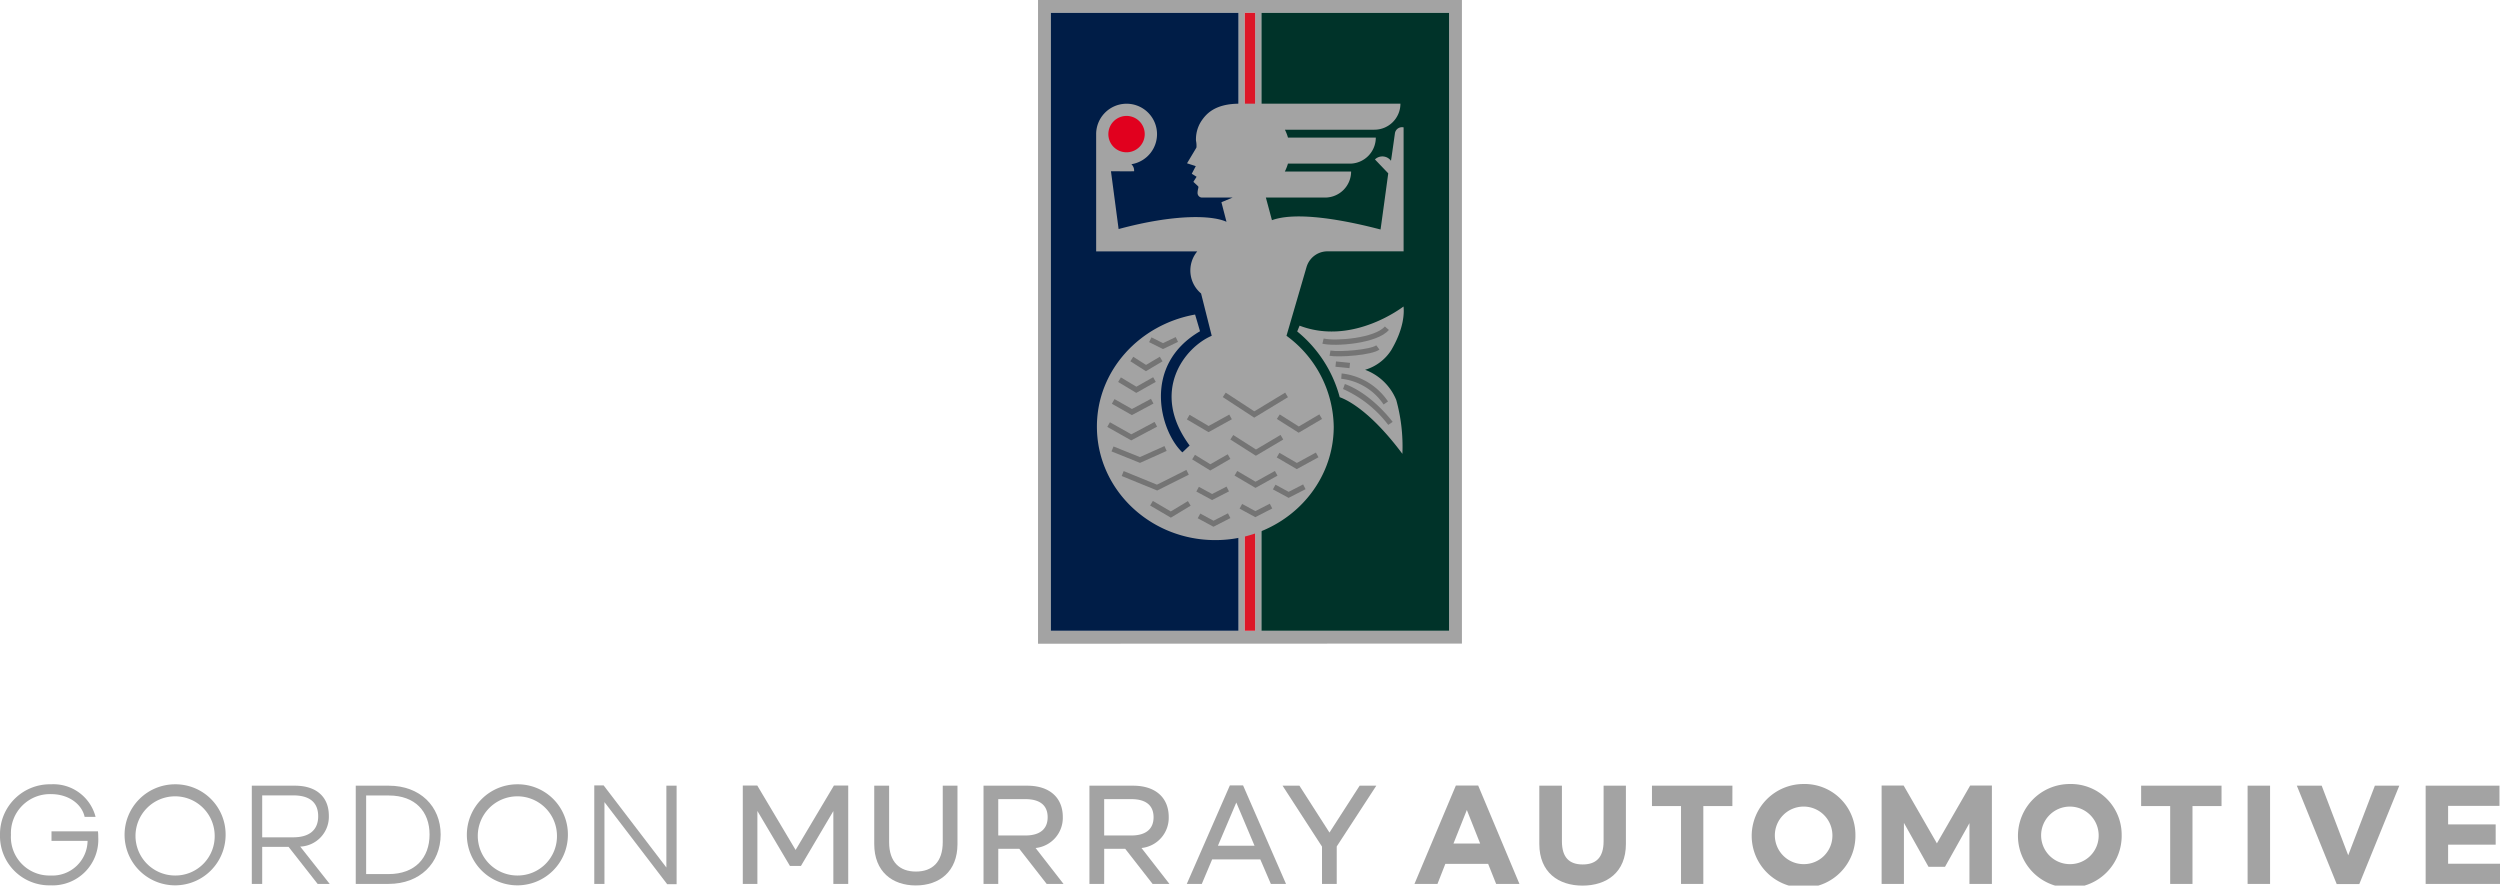 <svg id="GMA-logo-stacked-negative" xmlns="http://www.w3.org/2000/svg" width="344.957" height="122.199" viewBox="0 0 344.957 122.199">
  <g id="Group_874" data-name="Group 874" transform="translate(-216.501 -239.036)">
    <path id="Path_16516" data-name="Path 16516" d="M228.584,355.059h-4.977v-1.318h6.41a5.962,5.962,0,0,1,.039.794,6.3,6.3,0,0,1-6.584,6.661,6.8,6.8,0,0,1-6.971-6.97,6.883,6.883,0,0,1,7.029-6.971,6,6,0,0,1,6.157,4.492h-1.51c-.367-1.724-2.168-3.137-4.647-3.137a5.387,5.387,0,0,0-5.519,5.616,5.308,5.308,0,0,0,5.461,5.615A4.851,4.851,0,0,0,228.584,355.059Z" fill="#a3a3a3"/>
    <path id="Path_16517" data-name="Path 16517" d="M247.632,354.226a6.971,6.971,0,1,1-6.971-6.971A6.918,6.918,0,0,1,247.632,354.226Zm-1.51,0a5.463,5.463,0,1,0-5.461,5.615A5.42,5.42,0,0,0,246.122,354.226Z" fill="#a3a3a3"/>
    <path id="Path_16518" data-name="Path 16518" d="M252.679,361h-1.433V347.448h5.945c3,0,4.686,1.569,4.686,4.163a4.123,4.123,0,0,1-3.95,4.241L261.993,361h-1.665l-4.009-5.112h-3.64Zm4.279-6.429c2.227,0,3.447-1.007,3.447-2.9,0-1.917-1.181-2.886-3.447-2.886h-4.279v5.79Z" fill="#a3a3a3"/>
    <path id="Path_16519" data-name="Path 16519" d="M270.121,361h-4.532V347.448h4.57c4.279,0,7.145,2.827,7.145,6.739C277.3,358.137,274.438,361,270.121,361Zm0-1.356c3.659,0,5.653-2.246,5.653-5.46,0-3.176-1.994-5.383-5.615-5.383h-3.137v10.843Z" fill="#a3a3a3"/>
    <path id="Path_16520" data-name="Path 16520" d="M294.861,354.226a6.971,6.971,0,1,1-6.97-6.971A6.917,6.917,0,0,1,294.861,354.226Zm-1.51,0a5.463,5.463,0,1,0-5.46,5.615A5.42,5.42,0,0,0,293.351,354.226Z" fill="#a3a3a3"/>
    <path id="Path_16521" data-name="Path 16521" d="M299.793,347.409l8.656,11.328V347.448h1.413v13.593h-1.3l-8.656-11.327V361H298.5V347.409Z" fill="#a3a3a3"/>
    <path id="Path_16522" data-name="Path 16522" d="M321.008,350.934V361h-2.014V347.429h2l5.286,8.887,5.286-8.887h1.975V361h-2.053v-10.05l-4.472,7.571H325.5Z" fill="#a3a3a3"/>
    <path id="Path_16523" data-name="Path 16523" d="M337.131,355.5v-8.056h2.053v7.784c0,2.769,1.452,4.067,3.7,4.067s3.7-1.3,3.7-4.067v-7.784h2.033V355.5c0,3.8-2.5,5.712-5.751,5.712S337.131,359.3,337.131,355.5Z" fill="#a3a3a3"/>
    <path id="Path_16524" data-name="Path 16524" d="M354.243,361H352.21V347.448h6.022c3.176,0,4.918,1.724,4.918,4.319a4.186,4.186,0,0,1-3.756,4.279L363.247,361h-2.324l-3.776-4.841h-2.9Zm3.737-6.681c2.014,0,3.079-.89,3.079-2.517s-1.045-2.5-3.079-2.5h-3.737v5.014Z" fill="#a3a3a3"/>
    <path id="Path_16525" data-name="Path 16525" d="M368.857,361h-2.033V347.448h6.022c3.176,0,4.919,1.724,4.919,4.319a4.186,4.186,0,0,1-3.757,4.279L377.861,361h-2.323l-3.776-4.841h-2.9Zm3.738-6.681c2.013,0,3.078-.89,3.078-2.517s-1.045-2.5-3.078-2.5h-3.738v5.014Z" fill="#a3a3a3"/>
    <path id="Path_16526" data-name="Path 16526" d="M390.4,357.614h-6.641L382.33,361h-2.072l5.945-13.594h1.819L393.948,361h-2.092Zm-5.847-1.879h5.053l-2.517-5.964Z" fill="#a3a3a3"/>
    <path id="Path_16527" data-name="Path 16527" d="M399.945,353.916l4.163-6.468h2.3l-5.461,8.385V361h-2.033v-5.151l-5.441-8.4H395.8Z" fill="#a3a3a3"/>
    <path id="Path_16528" data-name="Path 16528" d="M421.839,358.233h-5.906L414.849,361h-3.176l5.712-13.574h3.079L426.157,361h-3.215Zm-4.783-2.807h3.679L418.9,350.8Z" fill="#a3a3a3"/>
    <path id="Path_16529" data-name="Path 16529" d="M428.9,355.484v-8.036h3.119v7.668c0,2.285,1.064,3.2,2.865,3.2s2.886-.911,2.886-3.2v-7.668h3.078v8.036c0,3.931-2.653,5.751-5.984,5.751C431.554,361.235,428.9,359.415,428.9,355.484Z" fill="#a3a3a3"/>
    <path id="Path_16530" data-name="Path 16530" d="M455.539,350.256h-4.008V361h-3.079V350.256h-4.008v-2.808h11.1Z" fill="#a3a3a3"/>
    <path id="Path_16531" data-name="Path 16531" d="M472.516,354.226a7.156,7.156,0,1,1-7.145-7.01A7,7,0,0,1,472.516,354.226Zm-3.175,0a3.971,3.971,0,1,0-3.97,4.046A3.933,3.933,0,0,0,469.341,354.226Z" fill="#a3a3a3"/>
    <path id="Path_16532" data-name="Path 16532" d="M479.21,352.58V361h-3.079V347.429h3.04l4.589,7.977,4.59-7.977h3V361h-3.1v-8.385l-3.37,6.023H482.6Z" fill="#a3a3a3"/>
    <path id="Path_16533" data-name="Path 16533" d="M509.255,354.226a7.156,7.156,0,1,1-7.145-7.01A7,7,0,0,1,509.255,354.226Zm-3.175,0a3.97,3.97,0,1,0-3.97,4.046A3.933,3.933,0,0,0,506.08,354.226Z" fill="#a3a3a3"/>
    <path id="Path_16534" data-name="Path 16534" d="M523.035,350.256h-4.008V361h-3.079V350.256H511.94v-2.808h11.095Z" fill="#a3a3a3"/>
    <path id="Path_16535" data-name="Path 16535" d="M529.731,361h-3.1V347.448h3.1Z" fill="#a3a3a3"/>
    <path id="Path_16536" data-name="Path 16536" d="M540.514,357.053l3.678-9.605h3.37l-5.519,13.574h-3.117l-5.5-13.574h3.428Z" fill="#a3a3a3"/>
    <path id="Path_16537" data-name="Path 16537" d="M551.2,361V347.448h10.186v2.788h-7.087v2.557h6.563v2.788h-6.563v2.633h7.164V361Z" fill="#a3a3a3"/>
  </g>
  <g id="Group_878" data-name="Group 878" transform="translate(-216.501 -239.036)">
    <g id="Group_876" data-name="Group 876">
      <g id="Group_875" data-name="Group 875">
        <path id="Path_16538" data-name="Path 16538" d="M359.73,239.036h0v88.823l58.491-.019v-88.8Zm27.662,87.034H361.5V240.806h25.893Zm2.3,0H388.26V240.806h1.428Zm26.763,0H390.557V240.806h25.894Z" fill="#a3a3a3"/>
        <rect id="Rectangle_166" data-name="Rectangle 166" width="25.893" height="85.264" transform="translate(361.499 240.806)" fill="#001d47" style="isolation: isolate"/>
        <rect id="Rectangle_167" data-name="Rectangle 167" width="25.894" height="85.264" transform="translate(390.557 240.806)" fill="#003329" style="isolation: isolate"/>
      </g>
      <rect id="Rectangle_168" data-name="Rectangle 168" width="1.428" height="85.264" transform="translate(388.261 240.806)" fill="#dd1728"/>
    </g>
    <g id="Group_877" data-name="Group 877">
      <path id="Path_16539" data-name="Path 16539" d="M381.5,261.956h0Z" fill="none"/>
      <path id="Path_16540" data-name="Path 16540" d="M396.861,275.647a3.014,3.014,0,0,1,2.876-1.931h10.437V256.611a.989.989,0,0,0-1.188.764c-.009.044-.539,3.864-.556,3.846a1.472,1.472,0,0,0-2.21-.187l1.835,1.92s-1.049,7.742-1.065,7.748c-7.061-1.842-12.3-2.274-14.982-1.283l-.838-3.124h8.171a3.59,3.59,0,0,0,3.59-3.591h-9.144a6.317,6.317,0,0,0,.429-1.09h8.532a3.59,3.59,0,0,0,3.59-3.591H394.22a6.381,6.381,0,0,0-.424-1.09h12.349a3.592,3.592,0,0,0,3.591-3.591H387.555c-3.4,0-4.617,1.388-5.311,2.431a4.615,4.615,0,0,0-.717,2.672,3.652,3.652,0,0,1,.067.922c-.011.031-.062.125-.067.134l-1.237,2.067,1.208.389v0h0l-.553,1.052.667.421c-.02.017-.445.7-.445.7s.611.555.671.635c.089.11-.094.41-.094.9a.628.628,0,0,0,.684.63h4.149l-1.541.646.7,2.7v0c-1.98-.909-7.1-1.1-14.886,1l-1.056-7.974s3.192.021,3.192-.005a1.178,1.178,0,0,0-.375-.966,4.2,4.2,0,1,0-4.86-4.209v16.237H381.7a4.132,4.132,0,0,0,.529,5.806l1.468,5.839c-3.753,1.606-8.55,7.7-3.04,15.151,0-.043-1.015.968-1.015.931-3.056-2.885-5.629-11.991,2.436-16.706,0-.038-.676-2.315-.676-2.307-7.567,1.341-13.547,7.636-13.547,15.456,0,8.653,7.312,15.666,16.334,15.666s16.344-7.013,16.344-15.666a15.807,15.807,0,0,0-6.519-12.525l2.77-9.5C396.808,275.784,396.835,275.717,396.861,275.647Z" fill="#a3a3a3"/>
      <path id="Path_16541" data-name="Path 16541" d="M381.5,261.956h0Z" fill="none"/>
      <path id="Path_16542" data-name="Path 16542" d="M371.944,260.05a2.509,2.509,0,1,0-2.508-2.511A2.5,2.5,0,0,0,371.944,260.05Z" fill="#e1001e"/>
      <path id="Path_16543" data-name="Path 16543" d="M395.822,283.972c7.384,2.822,14.34-2.667,14.343-2.644.067.64.185,2.848-1.705,6.034a6.445,6.445,0,0,1-3.6,2.7,7.455,7.455,0,0,1,4.3,4.165,24.054,24.054,0,0,1,.847,7.432c-5.18-6.941-8.633-7.76-8.65-7.826a17.529,17.529,0,0,0-5.865-9.063Z" fill="#a3a3a3"/>
      <path id="Path_16544" data-name="Path 16544" d="M399.141,285.743l-.173.718c1.77.424,7.564,0,9.178-1.9l-.562-.478C406.217,285.691,400.776,286.137,399.141,285.743Z" fill="#747474"/>
      <path id="Path_16545" data-name="Path 16545" d="M400.08,287.407l-.126.726c1.349.235,5.846-.081,6.886-.86l-.441-.591C405.591,287.286,401.372,287.632,400.08,287.407Z" fill="#747474"/>
      <path id="Path_16546" data-name="Path 16546" d="M401.814,292.714a15.992,15.992,0,0,1,6.24,4.952l.612-.415c-.027-.036-2.825-3.83-6.595-5.229Z" fill="#747474"/>
      <path id="Path_16547" data-name="Path 16547" d="M401.567,291.3a8.115,8.115,0,0,1,5.85,3.552l.605-.424a8.86,8.86,0,0,0-6.4-3.863Z" fill="#747474"/>
      <rect id="Rectangle_169" data-name="Rectangle 169" width="0.739" height="1.947" transform="translate(400.77 289.643) rotate(-84.236)" fill="#747474"/>
      <path id="Path_16548" data-name="Path 16548" d="M389.575,295.794l-3.949-2.581-.4.617,4.338,2.837,4.652-2.824-.383-.631S389.938,295.575,389.575,295.794Z" fill="#747474"/>
      <path id="Path_16549" data-name="Path 16549" d="M389.806,301.059l-3.138-2-.4.623,3.52,2.239,3.782-2.239-.375-.634S390.155,300.851,389.806,301.059Z" fill="#747474"/>
      <path id="Path_16550" data-name="Path 16550" d="M389.745,305.505l-2.525-1.484-.373.637,2.889,1.7,3.038-1.691-.358-.646Z" fill="#747474"/>
      <path id="Path_16551" data-name="Path 16551" d="M395.712,297.882c-.331-.208-2.629-1.66-2.629-1.66l-.4.623,3.01,1.9,3.229-1.9-.375-.635Z" fill="#747474"/>
      <path id="Path_16552" data-name="Path 16552" d="M383.266,297.815c-.318-.186-2.624-1.545-2.624-1.545l-.375.637,2.987,1.758,3.222-1.78-.358-.646Z" fill="#747474"/>
      <path id="Path_16553" data-name="Path 16553" d="M395.446,302.915l-2.406-1.4-.371.637,2.765,1.615,2.992-1.638-.354-.649Z" fill="#747474"/>
      <path id="Path_16554" data-name="Path 16554" d="M372.689,295.47l-2.407-1.365-.363.643,2.759,1.563,2.982-1.593-.347-.652Z" fill="#747474"/>
      <path id="Path_16555" data-name="Path 16555" d="M373.3,292.394l-2.136-1.284-.38.631,2.5,1.506,2.694-1.517-.361-.643Z" fill="#747474"/>
      <path id="Path_16556" data-name="Path 16556" d="M374.636,289.388l-1.764-1.124-.4.622,2.145,1.368,2.294-1.362-.375-.634S374.956,289.2,374.636,289.388Z" fill="#747474"/>
      <path id="Path_16557" data-name="Path 16557" d="M394.312,306.9c-.285-.156-1.82-.988-1.82-.988l-.351.648,2.163,1.174,2.342-1.2-.337-.658Z" fill="#747474"/>
      <path id="Path_16558" data-name="Path 16558" d="M373.786,302.105l-3.64-1.466-.276.684,3.932,1.583,3.676-1.649-.3-.674Z" fill="#747474"/>
      <path id="Path_16559" data-name="Path 16559" d="M372.6,298.963l-2.95-1.665-.364.643,3.3,1.863,3.573-1.9-.347-.652S372.923,298.794,372.6,298.963Z" fill="#747474"/>
      <path id="Path_16560" data-name="Path 16560" d="M375.2,308.791l2.857,1.673,2.736-1.653-.383-.631-2.359,1.426-2.477-1.452Z" fill="#747474"/>
      <path id="Path_16561" data-name="Path 16561" d="M383.506,303.093l-2.123-1.3-.386.629,2.5,1.536,2.777-1.6-.368-.64Z" fill="#747474"/>
      <path id="Path_16562" data-name="Path 16562" d="M383.751,307.2c-.287-.157-1.825-.99-1.825-.99l-.352.648,2.169,1.177,2.338-1.2-.339-.658Z" fill="#747474"/>
      <path id="Path_16563" data-name="Path 16563" d="M383.944,310.886l-1.825-.988-.352.648,2.168,1.174,2.338-1.2-.337-.657Z" fill="#747474"/>
      <path id="Path_16564" data-name="Path 16564" d="M389.719,309.559l-1.825-.989-.352.648,2.168,1.177,2.338-1.2-.337-.657Z" fill="#747474"/>
      <path id="Path_16565" data-name="Path 16565" d="M376.139,305.912l-4.587-1.877-.28.683,4.9,2,4.361-2.184-.33-.661Z" fill="#747474"/>
      <path id="Path_16566" data-name="Path 16566" d="M376.976,286.383l-1.592-.8-.329.66,1.913.957,2.079-.992-.317-.665Z" fill="#747474"/>
    </g>
  </g>
</svg>
